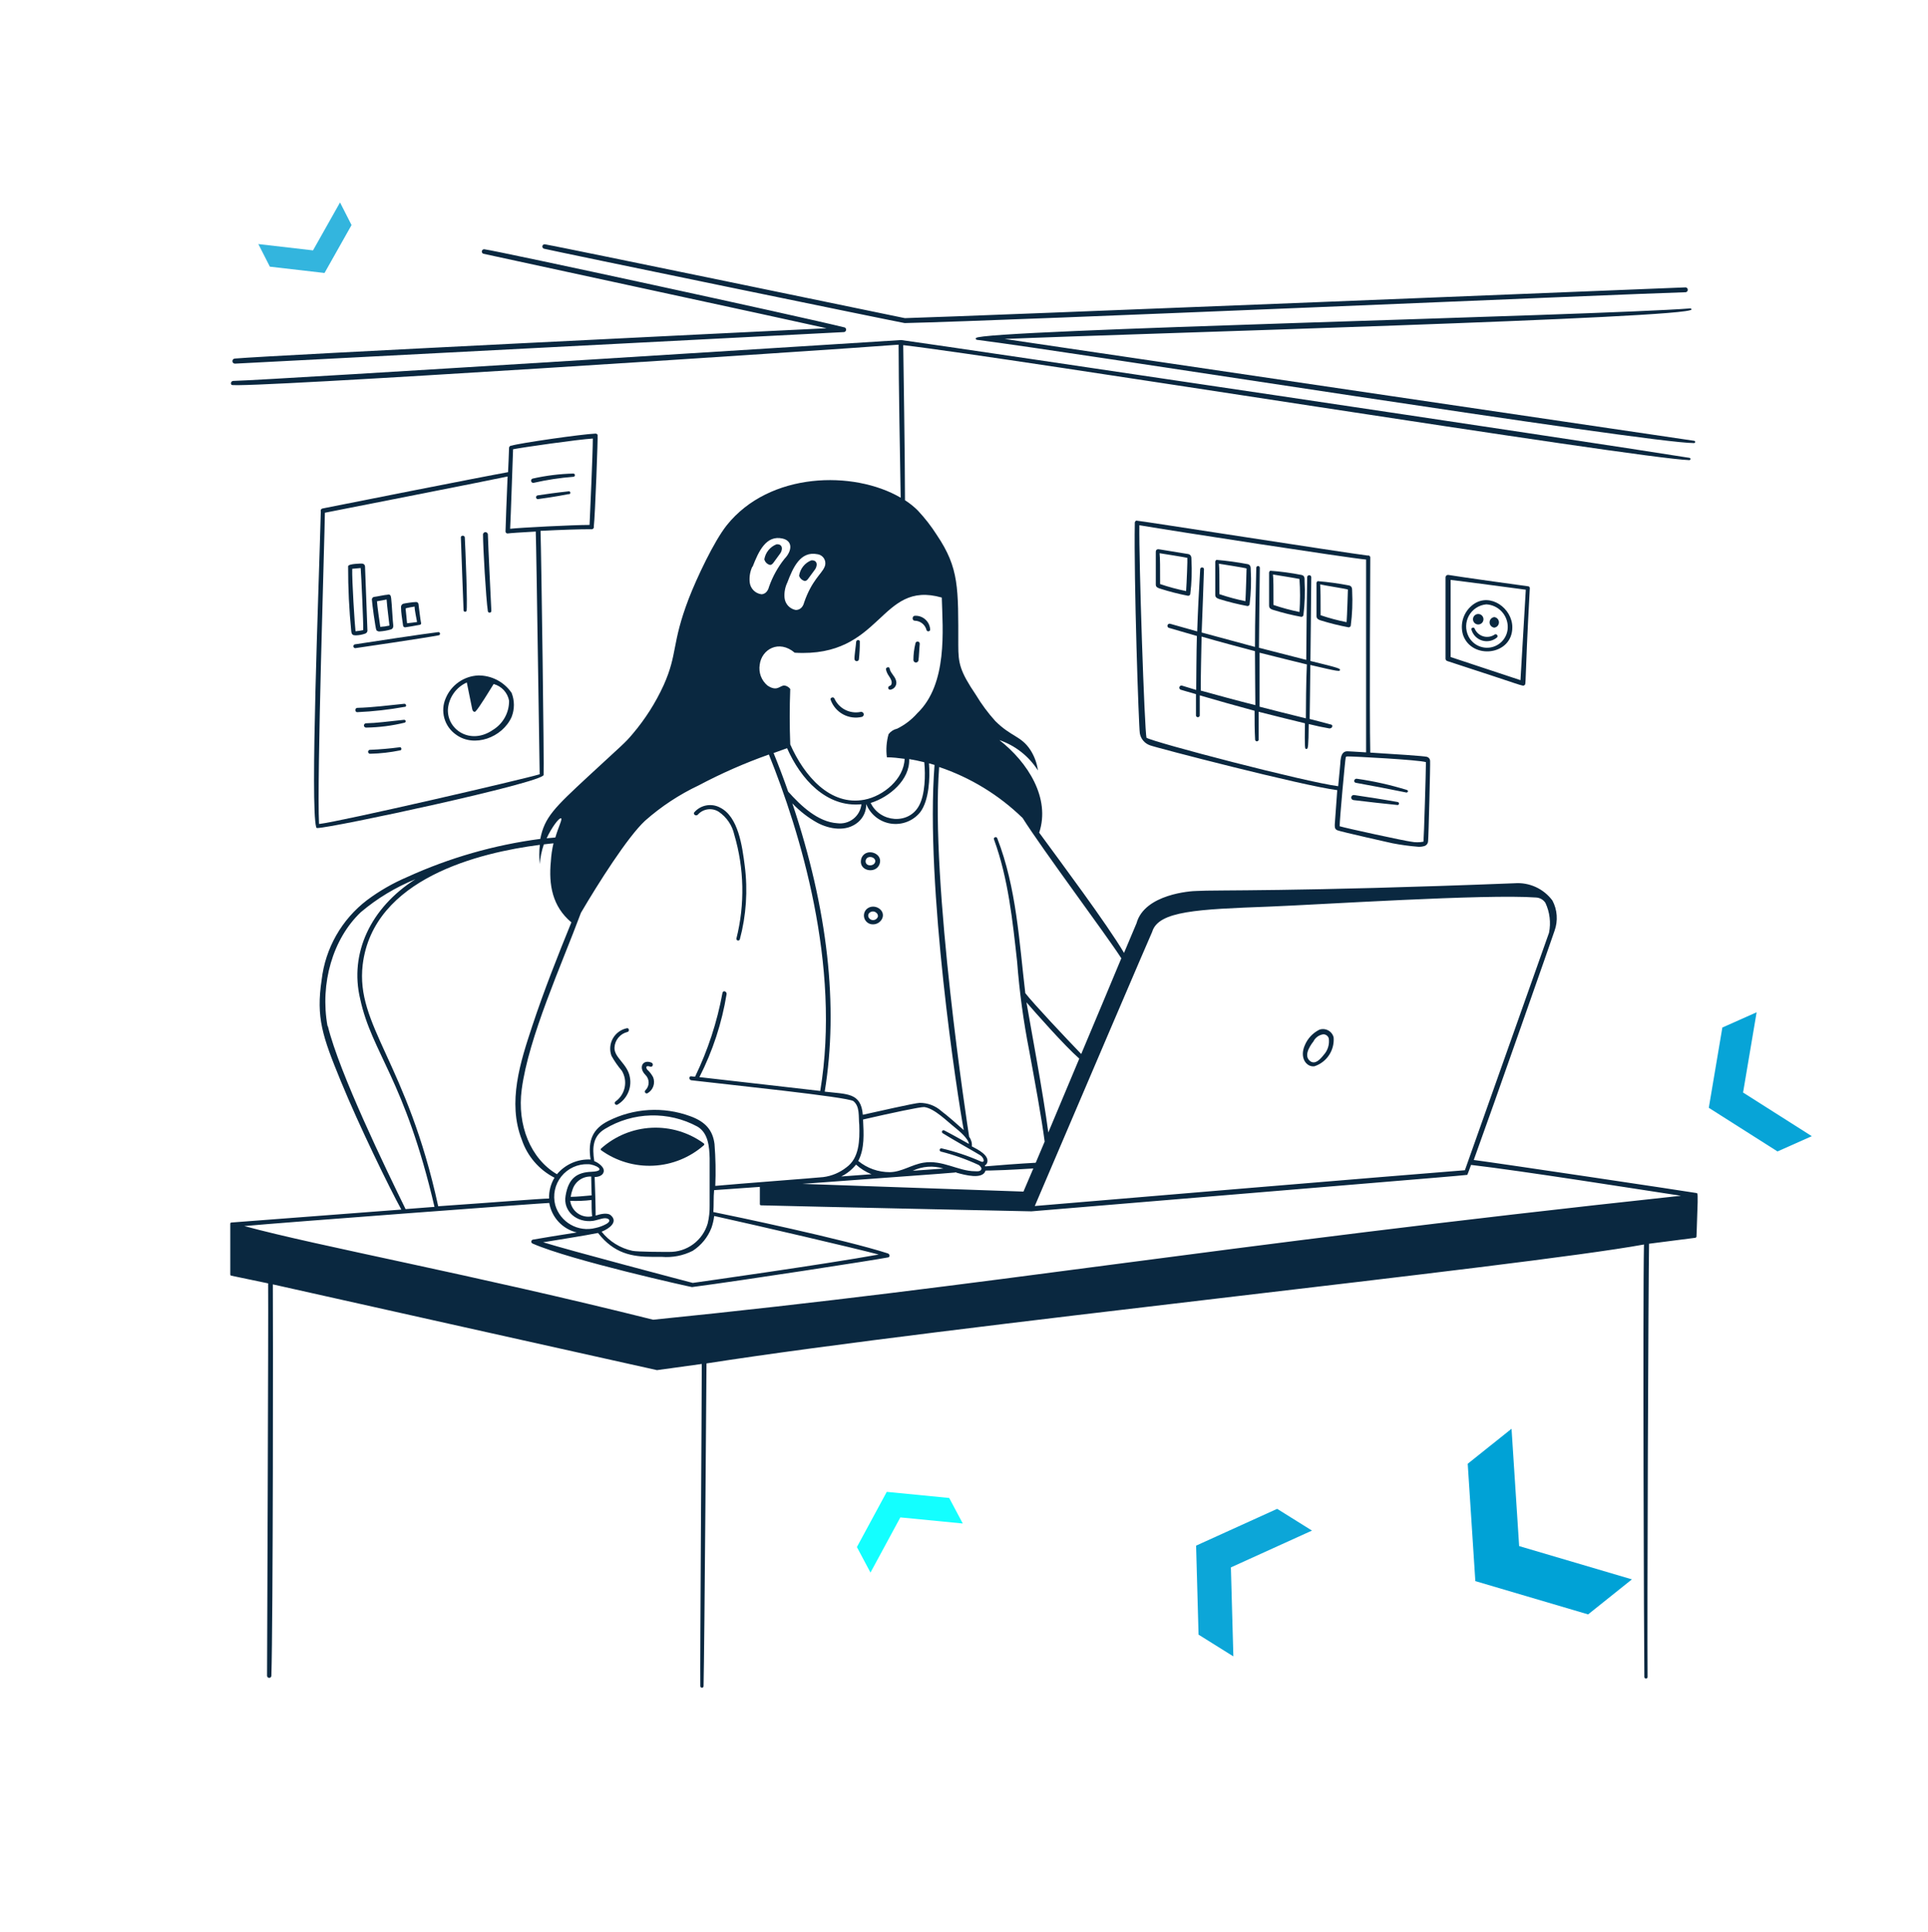 <?xml version="1.0" encoding="UTF-8"?>
<svg xmlns="http://www.w3.org/2000/svg" width="500" height="501" viewBox="0 0 500 501" fill="none">
  <path d="M380.634 379.581L391.997 370.5L393.971 400.926L423.214 409.557L411.852 418.639L382.609 410.008L380.634 379.581Z" fill="#00A2D6"></path>
  <path opacity="0.93" d="M246.163 388.448L249.685 395.071L233.49 393.487L225.747 407.798L222.226 401.175L229.969 386.864L246.163 388.448Z" fill="#03FFFF"></path>
  <path opacity="0.95" d="M331.214 391.268L340.24 396.908L319.216 406.451L319.855 429.531L310.829 423.891L310.19 400.811L331.214 391.268Z" fill="#00A2D6"></path>
  <path opacity="0.97" d="M446.668 266.458L455.557 262.5L452.042 283.315L469.863 294.63L460.973 298.588L443.153 287.273L446.668 266.458Z" fill="#00A2D6"></path>
  <path opacity="0.8" d="M69.987 69.153L67.001 63.292L81.175 64.929L88.182 52.5L91.168 58.361L84.161 70.789L69.987 69.153Z" fill="#00A2D6"></path>
  <path d="M253.1 87.66C253.072 87.703 253.056 87.752 253.053 87.803C253.05 87.854 253.06 87.905 253.082 87.951C253.104 87.997 253.137 88.037 253.179 88.067C253.22 88.096 253.269 88.114 253.32 88.12C277.02 91.08 427.32 114.9 439.32 114.9C439.399 114.9 439.475 114.868 439.532 114.812C439.588 114.756 439.62 114.68 439.62 114.6C439.62 114.52 439.588 114.444 439.532 114.388C439.475 114.332 439.399 114.3 439.32 114.3L260.54 87.9C293.68 86.5 439 82.5 438.68 80.24C438.665 80.166 438.626 80.099 438.567 80.052C438.508 80.004 438.435 79.979 438.36 79.98C412.9 81.9 254.16 85.54 253.1 87.66ZM60.94 94.3C60.94 94.3 214.66 86.3 218.8 86.12C218.911 86.124 219.021 86.096 219.117 86.039C219.212 85.983 219.29 85.9 219.34 85.8C219.396 85.707 219.426 85.6 219.429 85.491C219.431 85.382 219.404 85.275 219.351 85.18C219.298 85.085 219.222 85.005 219.128 84.949C219.035 84.892 218.928 84.862 218.82 84.86C207.64 82.08 129.38 65.12 125.6 64.64C125.455 64.628 125.311 64.668 125.194 64.754C125.078 64.84 124.996 64.965 124.964 65.107C124.932 65.248 124.953 65.396 125.022 65.524C125.091 65.651 125.204 65.749 125.34 65.8C126.44 66.06 205.62 83.14 214.36 85.12C190 86.3 72 92.06 60.92 92.98C60.745 92.983 60.578 93.055 60.456 93.18C60.334 93.306 60.267 93.475 60.27 93.65C60.272 93.825 60.344 93.992 60.47 94.114C60.596 94.236 60.765 94.303 60.94 94.3ZM141.1 64.5C143.26 65.06 234.16 83.78 234.62 83.78C261.16 83.2 422.04 76.2 437.18 75.78C437.327 75.754 437.461 75.676 437.558 75.561C437.654 75.446 437.707 75.3 437.707 75.15C437.707 75 437.654 74.854 437.558 74.739C437.461 74.624 437.327 74.546 437.18 74.52C437.18 74.52 249.74 82.1 234.66 82.5C234.66 82.5 144.16 63.78 141.36 63.36C141.208 63.325 141.05 63.352 140.918 63.435C140.787 63.517 140.694 63.649 140.66 63.8C140.625 63.951 140.652 64.11 140.735 64.241C140.817 64.372 140.948 64.466 141.1 64.5ZM127.42 158.32C127.42 158.32 126.56 140.66 126.52 138.52C126.493 138.372 126.416 138.238 126.3 138.142C126.185 138.045 126.04 137.993 125.89 137.993C125.739 137.993 125.594 138.045 125.479 138.142C125.364 138.238 125.286 138.372 125.26 138.52C125.26 141.86 126.02 155.16 126.52 158.52C126.546 158.639 126.619 158.743 126.722 158.809C126.825 158.875 126.95 158.896 127.07 158.87C127.189 158.843 127.293 158.771 127.359 158.667C127.424 158.564 127.446 158.439 127.42 158.32ZM120.22 158.28C120.227 158.368 120.262 158.451 120.321 158.516C120.38 158.582 120.459 158.626 120.546 158.642C120.632 158.658 120.722 158.645 120.8 158.604C120.879 158.564 120.942 158.5 120.98 158.42C121.32 157.7 120.68 141.7 120.54 139.42C120.54 138.7 119.4 138.8 119.52 139.42C119.62 141.94 120.14 156.86 120.22 158.28ZM91.1 163.74C91.22 164.56 91.48 164.76 92.26 164.76C93.121 164.741 93.972 164.579 94.78 164.28C94.966 164.197 95.118 164.052 95.209 163.87C95.3 163.687 95.325 163.479 95.28 163.28L94.68 147.28C94.68 146.82 94.68 146.22 93.84 146.14C93.84 146.14 90.34 146.14 90.28 146.84C90.264 152.484 90.538 158.124 91.1 163.74ZM91.34 147.5L93.54 147.3C93.7 149.3 94.26 161.76 94.2 163.4C93.54 163.545 92.872 163.645 92.2 163.7C92 162.14 91.26 150.5 91.34 147.5ZM98.5 163.74C99.482 163.673 100.455 163.498 101.4 163.22C102.1 162.96 102 162.3 101.96 161.9C101.92 161.5 101.84 160.72 101.78 159.62C101.46 154.86 101.48 154.4 101.02 154.22C100.938 154.181 100.85 154.161 100.76 154.161C100.67 154.161 100.581 154.181 100.5 154.22C99.98 154.22 97.58 154.74 97.06 154.78C96.893 154.795 96.738 154.87 96.624 154.992C96.509 155.113 96.444 155.273 96.44 155.44C96.44 156.12 97.38 163.1 97.62 163.44C97.734 163.554 97.873 163.64 98.025 163.692C98.177 163.744 98.34 163.76 98.5 163.74ZM100.26 155.46C100.38 157.3 100.88 161 101 162.22C100.218 162.406 99.422 162.52 98.62 162.56C98.42 161.24 97.86 157.34 97.76 155.92C98.52 155.82 100 155.5 100.26 155.46ZM104.52 162.12C104.517 162.193 104.529 162.265 104.555 162.333C104.581 162.401 104.62 162.463 104.671 162.515C104.721 162.567 104.781 162.609 104.848 162.637C104.915 162.665 104.987 162.68 105.06 162.68C105.26 162.68 107.96 162.2 108.8 162.04C109.12 162.04 109.32 161.68 109.18 161.48C109 160.64 108.64 157.48 108.54 156.76C108.541 156.667 108.522 156.575 108.483 156.49C108.445 156.405 108.389 156.329 108.318 156.268C108.248 156.207 108.165 156.162 108.075 156.137C107.986 156.111 107.892 156.105 107.8 156.12C107.1 156.12 104.9 156.46 104.58 156.56C104.394 156.626 104.236 156.753 104.13 156.92C104.025 157.086 103.979 157.284 104 157.48C104 158.9 104.28 160.32 104.52 162.12ZM107.52 157.3C107.52 158.28 108 160.32 108.16 161.3C107.3 161.42 106.42 161.54 105.56 161.62C105.56 161.2 105.2 158.16 105.18 157.78C105.62 157.6 107.06 157.36 107.52 157.3ZM92.14 168.08C92.28 168.08 110.54 165.38 113.7 164.76C113.771 164.76 113.84 164.742 113.902 164.708C113.965 164.674 114.017 164.625 114.055 164.565C114.093 164.505 114.115 164.436 114.119 164.366C114.124 164.295 114.11 164.224 114.08 164.16C114.045 164.08 113.986 164.013 113.91 163.969C113.834 163.926 113.746 163.909 113.66 163.92C110.1 164.34 95.88 166.5 92 167.1C91.884 167.134 91.785 167.208 91.719 167.309C91.654 167.41 91.628 167.532 91.645 167.651C91.662 167.77 91.721 167.879 91.812 167.958C91.903 168.037 92.019 168.08 92.14 168.08ZM104.88 182.5C100.72 182.92 96.56 183.46 92.7 183.56C91.94 183.56 92.02 184.76 92.7 184.68C96.806 184.49 100.894 184.029 104.94 183.3C105.48 183.36 105.42 182.5 104.88 182.5ZM104.78 186.66C100.28 187.12 97.78 187.5 94.94 187.56C94.791 187.56 94.649 187.619 94.544 187.724C94.439 187.829 94.38 187.971 94.38 188.12C94.38 188.268 94.439 188.411 94.544 188.516C94.649 188.621 94.791 188.68 94.94 188.68C98.31 188.629 101.665 188.2 104.94 187.4C105.03 187.372 105.107 187.311 105.155 187.229C105.203 187.147 105.219 187.05 105.199 186.957C105.179 186.864 105.124 186.782 105.047 186.727C104.969 186.672 104.874 186.648 104.78 186.66ZM103.64 193.78C101.04 194.12 98.5 194.34 96.08 194.44C96.004 194.425 95.926 194.427 95.852 194.446C95.777 194.464 95.708 194.499 95.648 194.548C95.589 194.597 95.541 194.658 95.508 194.728C95.475 194.797 95.458 194.873 95.458 194.95C95.458 195.027 95.475 195.103 95.508 195.172C95.541 195.242 95.589 195.303 95.648 195.352C95.708 195.401 95.777 195.436 95.852 195.454C95.926 195.473 96.004 195.475 96.08 195.46C98.64 195.398 101.19 195.11 103.7 194.6C104.36 194.6 104.1 193.6 103.64 193.78ZM118.26 190.5C122.92 193.94 130.26 191.32 132.68 185.92C133.467 183.914 133.467 181.686 132.68 179.68C131.717 178.27 130.421 177.119 128.907 176.33C127.393 175.542 125.707 175.14 124 175.16C122.187 175.246 120.436 175.844 118.949 176.885C117.462 177.925 116.301 179.366 115.6 181.04C114.879 182.681 114.751 184.521 115.236 186.246C115.721 187.971 116.79 189.475 118.26 190.5ZM116.16 183.88C116.284 182.397 116.805 180.974 117.667 179.76C118.529 178.547 119.7 177.587 121.06 176.98C121.28 178.08 122.24 182.82 122.46 183.88C122.62 184.58 123.08 184.7 123.3 184.5C124.16 183.74 127.3 178.5 128.02 177.38C129.027 177.647 129.938 178.195 130.646 178.96C131.354 179.725 131.831 180.675 132.02 181.7C132.038 183.224 131.659 184.727 130.919 186.06C130.179 187.393 129.104 188.51 127.8 189.3C122 193.28 115.86 189.22 116.16 183.84V183.88Z" fill="#0A2840"></path>
  <path d="M81.998 214.5C82.008 214.565 82.042 214.624 82.094 214.665C82.146 214.706 82.212 214.726 82.278 214.72C86.038 214.72 140.818 202.94 140.978 200.96C141.138 198.98 140.398 144.56 140.178 137.66C145.238 137.4 151.018 137.2 153.298 137.24C153.398 137.26 153.501 137.255 153.598 137.224C153.695 137.193 153.783 137.138 153.853 137.064C153.923 136.99 153.973 136.9 153.998 136.801C154.024 136.702 154.023 136.599 153.998 136.5C154.338 133.76 155.098 113.02 154.978 112.76C154.924 112.659 154.844 112.575 154.744 112.518C154.645 112.462 154.532 112.434 154.418 112.44C150.898 112.58 134.778 114.9 132.678 115.56C132.519 115.548 132.363 115.598 132.24 115.698C132.117 115.799 132.038 115.943 132.018 116.1C132.018 117.02 131.778 121.94 131.758 122.44C125.958 123.46 86.758 131.22 83.638 131.86C83.553 131.875 83.473 131.908 83.404 131.958C83.334 132.007 83.276 132.072 83.234 132.146C83.192 132.221 83.166 132.304 83.16 132.389C83.154 132.474 83.167 132.56 83.198 132.64C82.618 154.5 80.438 208.84 81.998 214.5ZM133.058 116.5C135.578 116 149.858 113.96 153.738 113.72C153.738 117.88 153.018 133.1 152.898 136.12C148.598 136.12 134.898 136.82 132.298 137.12C132.458 134.3 132.918 120.04 133.058 116.5ZM84.258 132.96C88.138 132.2 127.638 124.44 131.638 123.56C131.398 129.46 131.098 136.66 131.098 137.8C131.095 137.872 131.107 137.943 131.133 138.01C131.159 138.077 131.199 138.137 131.25 138.188C131.3 138.239 131.361 138.278 131.428 138.305C131.495 138.331 131.566 138.343 131.638 138.34C132.238 138.24 135.278 138.04 138.938 137.84C139.138 143.22 139.898 199.02 139.958 200.78C135.958 202.02 88.278 213.06 82.738 213.68C82.138 202.36 84.178 139.9 84.258 132.88V132.96Z" fill="#0A2840"></path>
  <path d="M148.678 122.8C145.137 122.89 141.614 123.325 138.158 124.1C138.012 124.134 137.886 124.225 137.807 124.353C137.728 124.48 137.703 124.634 137.738 124.78C137.772 124.926 137.863 125.052 137.991 125.131C138.118 125.21 138.272 125.234 138.418 125.2C141.795 124.43 145.224 123.908 148.678 123.64C148.789 123.64 148.896 123.596 148.975 123.517C149.054 123.438 149.098 123.331 149.098 123.22C149.098 123.109 149.054 123.002 148.975 122.923C148.896 122.844 148.789 122.8 148.678 122.8ZM147.558 127.4C144.038 127.78 141.818 128.1 139.418 128.46C139.305 128.483 139.203 128.544 139.13 128.633C139.057 128.723 139.017 128.835 139.017 128.95C139.017 129.065 139.057 129.177 139.13 129.266C139.203 129.356 139.305 129.417 139.418 129.44C139.578 129.44 144.478 128.74 147.418 128.14C147.469 128.157 147.524 128.163 147.578 128.157C147.632 128.152 147.684 128.135 147.73 128.107C147.777 128.08 147.817 128.042 147.849 127.998C147.88 127.954 147.901 127.903 147.911 127.85C147.921 127.797 147.92 127.742 147.907 127.689C147.894 127.637 147.87 127.587 147.837 127.545C147.803 127.502 147.761 127.467 147.713 127.442C147.665 127.417 147.612 127.403 147.558 127.4ZM346.158 213.72C346.158 214.26 346.038 214.92 346.758 215.28C347.478 215.64 361.358 218.72 361.158 218.68C363.346 219.1 365.556 219.4 367.778 219.58C368.396 219.623 369.016 219.534 369.598 219.32C369.827 219.204 370.02 219.027 370.154 218.808C370.289 218.589 370.359 218.337 370.358 218.08C370.478 217.12 370.958 197.92 370.878 197.26C370.861 197.029 370.774 196.809 370.627 196.63C370.48 196.451 370.281 196.321 370.058 196.26C369.498 196.06 361.258 195.52 355.358 195.16C355.118 184.48 355.358 145.3 355.358 144.56C355.359 144.477 355.34 144.396 355.303 144.322C355.266 144.249 355.212 144.185 355.146 144.136C355.079 144.087 355.002 144.055 354.921 144.041C354.84 144.028 354.756 144.035 354.678 144.06C349.058 143.38 294.958 134.92 294.678 135C294.579 135.042 294.493 135.108 294.427 135.192C294.36 135.275 294.316 135.375 294.298 135.48C294.018 150.4 295.318 188.54 295.598 190.14C295.713 190.845 296.015 191.506 296.472 192.054C296.93 192.603 297.525 193.019 298.198 193.26C299.518 193.82 337.818 203.76 346.798 204.9C346.518 209 346.158 213.72 346.158 213.72ZM369.798 197.72C369.798 199.84 369.278 217.3 369.158 218.26C368.095 218.469 367.001 218.469 365.938 218.26C364.358 218.08 349.138 214.78 347.418 214.26C347.418 212.5 348.818 197.2 348.998 196.38C349.098 196.18 349.198 196.16 349.598 196.16C350.638 196.12 368.118 197.04 369.798 197.64V197.72ZM297.338 191.4C296.798 189.26 295.338 145.24 295.478 136.2C304.298 137.7 349.678 144.7 354.278 145.1V195.1C351.538 194.92 349.438 194.82 349.438 194.82C347.978 194.82 347.778 196.2 347.638 197.22C347.638 197.86 347.318 200.72 347.038 203.88C338.418 202.76 299.218 192.5 297.338 191.32V191.4Z" fill="#0A2840"></path>
  <path d="M351.64 203C355.64 203.72 359.94 204.54 364.74 205.52C365.16 205.52 365.3 204.98 364.88 204.86C360.624 203.543 356.271 202.567 351.86 201.94C351.14 201.86 350.92 202.9 351.64 203ZM351.02 207.48C355.02 207.96 358.68 208.38 362.5 208.76C362.589 208.74 362.668 208.69 362.724 208.619C362.781 208.549 362.811 208.461 362.811 208.37C362.811 208.279 362.781 208.191 362.724 208.121C362.668 208.05 362.589 208 362.5 207.98C358.7 207.3 354.96 206.74 351.14 206.16C350.965 206.144 350.791 206.198 350.656 206.311C350.521 206.423 350.436 206.585 350.42 206.76C350.404 206.935 350.459 207.109 350.571 207.244C350.684 207.379 350.845 207.464 351.02 207.48ZM308.12 154.5C308.246 154.497 308.367 154.455 308.468 154.38C308.568 154.305 308.643 154.2 308.68 154.08C309.05 151.102 309.15 148.096 308.98 145.1C308.98 144.6 308.98 143.88 308.18 143.68L300.96 142.5C300.26 142.34 299.7 142.38 299.74 143.22V151.62C299.74 152.3 300.38 152.48 300.84 152.64C303.228 153.403 305.659 154.025 308.12 154.5ZM307.6 153.28C305.318 152.815 303.067 152.207 300.86 151.46C300.86 147.28 300.86 144.64 300.72 143.46C301.44 143.56 307.3 144.5 307.92 144.66C308 144.94 307.74 151.4 307.6 153.24V153.28ZM315.16 154.26C315.16 155.02 315.78 155.2 316.24 155.36C318.63 156.102 321.061 156.703 323.52 157.16C323.643 157.156 323.762 157.114 323.859 157.038C323.956 156.963 324.026 156.858 324.06 156.74C324.431 153.755 324.531 150.743 324.36 147.74C324.36 147.2 324.36 146.48 323.6 146.3C320.908 145.788 318.191 145.415 315.46 145.18C315.346 145.258 315.258 145.368 315.204 145.496C315.151 145.624 315.136 145.764 315.16 145.9V154.26ZM323.28 147.42C323.28 147.62 323.08 154.48 322.98 155.9C320.698 155.435 318.447 154.827 316.24 154.08C316.24 149.92 316.24 147.26 316.1 146.18C316.3 146.22 323.06 147.26 323.28 147.42ZM329.12 157.06C329.12 157.82 329.74 158.02 330.2 158.16C332.589 158.904 335.02 159.505 337.48 159.96C337.603 159.956 337.722 159.914 337.819 159.838C337.916 159.763 337.986 159.658 338.02 159.54C338.38 156.594 338.481 153.623 338.32 150.66C338.32 150.12 338.44 149.3 337.56 149.1C334.871 148.572 332.153 148.205 329.42 148C329.306 148.073 329.217 148.179 329.163 148.304C329.11 148.429 329.095 148.567 329.12 148.7V157.06ZM337 150.14C337.198 152.99 337.198 155.85 337 158.7C334.718 158.235 332.467 157.627 330.26 156.88C330.26 152.72 330.26 150.06 330.12 148.98C331.36 149.18 336.12 149.94 337 150.14ZM341.42 159.78C341.42 160.52 342.04 160.72 342.5 160.88C344.884 161.619 347.308 162.22 349.76 162.68C349.882 162.673 350 162.63 350.096 162.554C350.193 162.479 350.264 162.377 350.3 162.26C350.692 159.264 350.812 156.238 350.66 153.22C350.66 152.72 350.66 152 349.86 151.82C347.17 151.298 344.452 150.924 341.72 150.7C341.604 150.771 341.513 150.877 341.459 151.002C341.405 151.128 341.392 151.267 341.42 151.4V159.78ZM349.56 152.88C349.56 152.88 349.36 159.68 349.22 161.34C346.937 160.888 344.685 160.287 342.48 159.54C342.48 155.38 342.48 152.72 342.36 151.54C342.98 151.74 349.24 152.7 349.56 152.88Z" fill="#0A2840"></path>
  <path d="M345.217 187.9C343.477 187.44 341.517 186.9 339.637 186.44C339.637 186.44 339.817 174.58 339.817 172.44C347.377 174.22 347.417 174.12 347.497 173.76C347.577 173.4 347.597 173.28 339.837 171.4C339.837 171.4 340.057 152.42 340.057 149.8C340.072 149.722 340.07 149.641 340.051 149.564C340.031 149.487 339.995 149.415 339.944 149.353C339.893 149.292 339.83 149.242 339.758 149.208C339.686 149.174 339.607 149.157 339.527 149.157C339.447 149.157 339.369 149.174 339.297 149.208C339.225 149.242 339.161 149.292 339.11 149.353C339.06 149.415 339.023 149.487 339.004 149.564C338.984 149.641 338.982 149.722 338.997 149.8C338.897 156.74 338.797 163.92 338.757 171.12L326.497 167.98C326.497 163.98 326.677 150.44 326.717 147.24C326.717 147.118 326.669 147.001 326.582 146.915C326.496 146.828 326.379 146.78 326.257 146.78C326.135 146.78 326.018 146.828 325.932 146.915C325.846 147.001 325.797 147.118 325.797 147.24C325.677 153.66 325.457 160.38 325.457 167.76L311.637 164.02C311.757 160.52 312.177 150.18 312.237 147.54C312.214 147.427 312.153 147.325 312.064 147.252C311.974 147.179 311.862 147.14 311.747 147.14C311.632 147.14 311.52 147.179 311.431 147.252C311.341 147.325 311.28 147.427 311.257 147.54C310.897 153.54 310.637 158.82 310.477 163.74C309.717 163.52 304.977 162.2 303.397 161.74C303.265 161.721 303.13 161.75 303.017 161.822C302.904 161.894 302.82 162.004 302.782 162.133C302.743 162.261 302.752 162.399 302.806 162.521C302.86 162.643 302.956 162.742 303.077 162.8C304.317 163.18 309.217 164.58 310.397 164.92C310.277 168.8 310.237 176.92 310.217 178.92L306.477 177.78C306.345 177.761 306.21 177.79 306.097 177.862C305.984 177.934 305.9 178.044 305.862 178.173C305.823 178.301 305.832 178.439 305.886 178.561C305.94 178.683 306.036 178.782 306.157 178.84C306.157 178.84 308.897 179.66 310.157 180V185.58C310.18 185.693 310.241 185.795 310.331 185.868C310.42 185.941 310.532 185.981 310.647 185.981C310.762 185.981 310.874 185.941 310.964 185.868C311.053 185.795 311.114 185.693 311.137 185.58V180.32C315.777 181.66 320.577 183.04 325.357 184.32C325.357 186.82 325.357 189.32 325.497 191.78C325.497 191.902 325.546 192.019 325.632 192.105C325.718 192.192 325.835 192.24 325.957 192.24C326.079 192.24 326.196 192.192 326.282 192.105C326.369 192.019 326.417 191.902 326.417 191.78V184.58C329.797 185.46 336.937 187.2 338.417 187.56C338.317 194 338.417 194.12 338.677 194.22H338.837C339.237 194.22 339.337 193.6 339.397 187.76C341.397 188.26 343.157 188.62 344.777 188.9C345.537 188.9 345.777 188.04 345.217 187.9ZM311.397 179.08C311.397 174.44 311.537 169.72 311.617 165.08C316.317 166.44 321.017 167.68 325.457 168.86C325.457 172.24 325.557 182.6 325.557 182.86C321.997 181.98 313.257 179.62 311.397 179.08ZM338.657 186.28C335.517 185.52 328.297 183.7 326.657 183.26V169.26C330.197 170.16 337.417 171.94 338.917 172.3C338.717 175.98 338.657 184.28 338.657 186.28ZM375.677 149.1C375.583 149.079 375.485 149.08 375.391 149.101C375.297 149.122 375.209 149.164 375.132 149.223C375.056 149.282 374.994 149.357 374.95 149.443C374.906 149.529 374.881 149.624 374.877 149.72V170.8C374.876 170.939 374.92 171.075 375.003 171.187C375.086 171.299 375.203 171.381 375.337 171.42C395.697 178.02 394.817 178.04 395.337 177.68C395.857 177.32 395.337 178.18 396.737 152.48C396.733 152.368 396.688 152.262 396.61 152.181C396.533 152.1 396.429 152.05 396.317 152.04C392.897 151.58 379.057 149.66 375.677 149.1ZM394.317 176.38C392.597 175.82 380.517 171.82 376.197 170.38V150.38C378.657 150.64 394.477 152.76 395.697 152.92C395.257 160.5 394.817 168.1 394.317 176.38Z" fill="#0A2840"></path>
  <path d="M382.179 156.66C380.936 157.533 380 158.777 379.504 160.213C379.009 161.65 378.979 163.206 379.419 164.66C381.679 171.16 392.239 170 392.199 162.66C392.199 157.74 386.519 153.64 382.179 156.66ZM391.019 162.66C391.004 163.864 390.585 165.027 389.83 165.965C389.075 166.903 388.027 167.56 386.855 167.832C385.682 168.104 384.452 167.975 383.361 167.465C382.271 166.955 381.383 166.094 380.839 165.02C380.418 164.185 380.207 163.259 380.226 162.324C380.244 161.388 380.491 160.472 380.944 159.653C381.398 158.835 382.044 158.14 382.828 157.629C383.611 157.118 384.508 156.806 385.439 156.72C386.971 156.798 388.411 157.471 389.453 158.595C390.496 159.72 391.058 161.207 391.019 162.74V162.66Z" fill="#0A2840"></path>
  <path d="M387.7 164.5C387.278 164.803 386.794 165.009 386.282 165.101C385.77 165.194 385.245 165.172 384.743 165.036C384.241 164.9 383.776 164.654 383.381 164.315C382.986 163.977 382.672 163.555 382.46 163.08C382.32 162.5 381.42 162.76 381.6 163.28C381.788 163.947 382.142 164.557 382.628 165.051C383.114 165.546 383.717 165.91 384.381 166.109C385.045 166.308 385.749 166.337 386.427 166.192C387.105 166.047 387.736 165.733 388.26 165.28C388.327 165.195 388.365 165.09 388.367 164.982C388.369 164.874 388.336 164.768 388.273 164.68C388.21 164.592 388.12 164.527 388.017 164.494C387.913 164.462 387.802 164.464 387.7 164.5ZM223.52 185.9C223.604 185.876 223.683 185.836 223.752 185.782C223.82 185.728 223.877 185.661 223.92 185.585C223.963 185.509 223.99 185.425 224.001 185.339C224.011 185.252 224.004 185.164 223.98 185.08C223.957 184.996 223.917 184.917 223.863 184.849C223.809 184.78 223.742 184.723 223.666 184.68C223.589 184.637 223.506 184.61 223.419 184.6C223.332 184.589 223.244 184.596 223.16 184.62C221.816 184.887 220.421 184.695 219.199 184.075C217.977 183.455 216.999 182.442 216.42 181.2C216.2 180.52 215.12 180.94 215.44 181.54C216.021 183.129 217.164 184.45 218.653 185.253C220.142 186.056 221.873 186.286 223.52 185.9ZM230.54 175.32C230.98 175.98 231.48 176.8 231.14 177.52C231.095 177.607 231.033 177.683 230.957 177.745C230.882 177.807 230.794 177.853 230.7 177.88C230.583 177.914 230.482 177.99 230.416 178.093C230.351 178.196 230.326 178.32 230.345 178.441C230.365 178.562 230.428 178.671 230.523 178.748C230.618 178.826 230.738 178.865 230.86 178.86C231.136 178.824 231.4 178.726 231.632 178.573C231.864 178.42 232.059 178.217 232.201 177.979C232.344 177.74 232.43 177.472 232.454 177.195C232.478 176.918 232.439 176.64 232.34 176.38C232 175.24 230.94 174.54 230.72 173.4C230.72 172.78 229.66 173 229.76 173.6C229.9 174.221 230.166 174.806 230.54 175.32ZM222.74 171.02C222.904 169.519 222.984 168.01 222.98 166.5C223.12 165.84 222.04 165.78 222.02 166.5C222 167.22 221.54 170.1 221.6 170.92C221.611 171.057 221.67 171.186 221.766 171.283C221.863 171.381 221.991 171.441 222.128 171.453C222.265 171.465 222.401 171.428 222.514 171.349C222.626 171.27 222.706 171.153 222.74 171.02ZM237.4 166.88C237.051 168.286 236.876 169.731 236.88 171.18C236.889 171.338 236.955 171.487 237.064 171.601C237.174 171.715 237.321 171.786 237.479 171.8C237.636 171.815 237.794 171.772 237.922 171.68C238.051 171.589 238.143 171.454 238.18 171.3C238.32 170.56 238.42 167.76 238.52 166.96C238.531 166.811 238.482 166.665 238.385 166.552C238.287 166.44 238.149 166.371 238 166.36C237.852 166.349 237.705 166.398 237.593 166.496C237.48 166.593 237.411 166.731 237.4 166.88ZM237.22 160.96C237.914 160.97 238.586 161.206 239.135 161.632C239.683 162.058 240.078 162.65 240.26 163.32C240.38 163.96 241.34 163.76 241.22 163.18C241.148 162.188 240.688 161.263 239.939 160.608C239.191 159.953 238.214 159.619 237.22 159.68C236.5 159.76 236.5 160.96 237.22 160.96ZM182.54 296.98C182.574 296.952 182.601 296.917 182.62 296.877C182.638 296.837 182.648 296.794 182.648 296.75C182.648 296.706 182.638 296.663 182.62 296.623C182.601 296.583 182.574 296.548 182.54 296.52C178.624 293.65 173.84 292.213 168.99 292.45C164.14 292.687 159.519 294.582 155.9 297.82C155.867 297.848 155.84 297.883 155.821 297.923C155.803 297.963 155.793 298.006 155.793 298.05C155.793 298.094 155.803 298.137 155.821 298.177C155.84 298.217 155.867 298.252 155.9 298.28C159.834 301.107 164.609 302.518 169.447 302.282C174.286 302.046 178.901 300.177 182.54 296.98ZM161.26 277.66C162.045 278.957 162.31 280.502 162.002 281.986C161.694 283.47 160.836 284.783 159.6 285.66C159.509 285.735 159.448 285.841 159.43 285.958C159.412 286.074 159.438 286.194 159.502 286.293C159.567 286.392 159.665 286.464 159.779 286.494C159.893 286.525 160.015 286.513 160.12 286.46C161.319 285.757 162.272 284.703 162.852 283.44C163.431 282.177 163.609 280.767 163.36 279.4C162.76 275.82 159.22 274.3 159.36 271.62C159.414 270.686 159.765 269.794 160.363 269.074C160.96 268.354 161.772 267.845 162.68 267.62C163.32 267.5 163.18 266.52 162.58 266.64C161.817 266.794 161.095 267.111 160.466 267.571C159.836 268.03 159.313 268.62 158.933 269.3C158.553 269.98 158.325 270.734 158.264 271.511C158.203 272.288 158.311 273.069 158.58 273.8C159.346 275.171 160.244 276.463 161.26 277.66ZM167.36 282.74C167.284 282.822 167.238 282.928 167.231 283.04C167.225 283.152 167.258 283.263 167.324 283.353C167.391 283.443 167.487 283.507 167.596 283.534C167.705 283.561 167.819 283.549 167.92 283.5C168.624 283.099 169.16 282.457 169.428 281.693C169.696 280.928 169.679 280.093 169.38 279.34C168.982 278.587 168.454 277.91 167.82 277.34C167.48 276.8 167.46 276.2 168.62 276.6C169.24 276.82 169.62 275.9 168.96 275.56C166.62 274.62 165.52 276.88 167.38 278.74C167.648 279.001 167.86 279.312 168.004 279.657C168.148 280.001 168.221 280.371 168.219 280.744C168.218 281.118 168.141 281.487 167.993 281.829C167.845 282.172 167.63 282.482 167.36 282.74Z" fill="#0A2840"></path>
  <path d="M439.999 309.38C437.739 308.98 388.959 301.68 382.199 300.8C387.139 287.2 403.019 241.86 403.159 241.34C403.615 240.069 403.8 238.717 403.704 237.371C403.608 236.024 403.231 234.713 402.599 233.52C401.475 232.008 399.987 230.805 398.274 230.021C396.561 229.238 394.677 228.901 392.799 229.04C335.639 231.28 314.919 230.74 310.339 231.04C308.959 231.04 296.819 231.82 294.739 239.42C294.619 239.66 293.519 242.28 291.499 247.1C287.059 239.58 274.959 223.4 269.499 215.92C272.479 206.96 266.539 197.66 259.179 191.92C263.31 193.336 266.836 196.115 269.179 199.8C268.917 197.881 268.234 196.044 267.179 194.42C264.799 190.82 262.199 191.06 258.119 186.98C256.223 184.881 254.535 182.604 253.079 180.18C248.919 174.02 248.519 171.98 248.519 167.36C248.519 152.42 248.759 147.36 242.959 138.74C241.509 136.463 239.848 134.327 237.999 132.36C236.997 131.364 235.89 130.479 234.699 129.72C234.699 118.62 234.279 93.28 234.239 89.5C261.559 92.68 424.659 118.9 438.099 119.32C438.178 119.32 438.255 119.288 438.311 119.232C438.367 119.176 438.399 119.099 438.399 119.02C438.399 118.94 438.367 118.864 438.311 118.808C438.255 118.752 438.178 118.72 438.099 118.72C410.099 114.22 247.699 90.1 233.719 88.18C233.719 88.18 70.739 98.52 60.479 98.78C60.363 98.786 60.252 98.824 60.157 98.89C60.063 98.956 59.988 99.047 59.942 99.153C59.897 99.26 59.882 99.376 59.898 99.49C59.916 99.605 59.964 99.712 60.039 99.8C61.039 100.9 214.439 90.82 233.039 89.38C233.039 98.82 233.419 119.38 233.579 129.06C221.379 121.94 199.579 122.32 188.479 136.2C185.139 140.4 180.679 149.9 178.599 155.28C174.099 167.06 175.799 169.44 172.099 177.7C170.022 182.241 167.33 186.474 164.099 190.28C161.999 192.8 161.439 193.08 152.599 201.28C143.759 209.48 141.219 211.92 140.119 217.54C128.192 219.104 116.565 222.434 105.619 227.42C101.912 228.996 98.407 231.01 95.179 233.42C91.931 235.897 89.216 239.003 87.195 242.553C85.175 246.102 83.891 250.023 83.419 254.08C81.939 263.92 83.619 268.72 88.359 280.3C93.099 291.88 101.059 308.16 104.079 313.66L59.999 317.02C59.923 317.025 59.851 317.059 59.799 317.115C59.747 317.17 59.719 317.244 59.719 317.32V330.5C59.721 330.569 59.745 330.636 59.789 330.69C59.832 330.744 59.892 330.783 59.959 330.8L69.539 332.8C69.639 342.16 69.259 432.28 69.259 434.54C69.259 434.688 69.318 434.831 69.423 434.936C69.528 435.041 69.67 435.1 69.819 435.1C69.967 435.1 70.11 435.041 70.215 434.936C70.32 434.831 70.379 434.688 70.379 434.54C70.819 420.64 70.839 341.3 70.759 333.06C70.759 333.06 170.299 355.32 170.379 355.3L181.999 353.7C181.999 365.1 181.519 431 181.619 437.24C181.619 437.351 181.663 437.458 181.742 437.537C181.821 437.616 181.927 437.66 182.039 437.66C182.15 437.66 182.257 437.616 182.336 437.537C182.415 437.458 182.459 437.351 182.459 437.24C182.699 427.82 183.219 353.56 183.219 353.56C245.799 343.8 394.599 328.5 426.339 322.72C426.019 338.4 426.339 427.06 426.439 434.86C426.439 434.971 426.483 435.078 426.562 435.157C426.641 435.236 426.747 435.28 426.859 435.28C426.97 435.28 427.077 435.236 427.156 435.157C427.234 435.078 427.279 434.971 427.279 434.86C427.139 419.78 427.479 331.54 427.659 322.52L439.659 320.98C439.737 320.967 439.809 320.929 439.863 320.871C439.917 320.813 439.951 320.739 439.959 320.66C439.959 320.22 440.099 317.46 440.159 314.86C440.379 309.46 440.259 309.44 439.999 309.38ZM298.799 241.64C300.419 236.2 310.619 235.8 329.139 235.1C342.019 234.6 385.459 231.78 398.379 232.74C398.859 232.767 399.326 232.905 399.743 233.145C400.159 233.385 400.514 233.719 400.779 234.12C401.914 236.54 402.243 239.259 401.719 241.88C401.719 241.88 380.439 301.88 379.899 303.46C364.419 304.66 278.779 311.84 268.359 312.74C280.279 284.78 298.439 242.36 298.799 241.64ZM271.859 293.64C270.559 283.64 267.099 265.24 266.199 259.92C268.539 262.62 276.059 271.16 279.899 274.52C277.439 280.38 274.759 286.78 271.859 293.68V293.64ZM265.139 212.02C270.359 220.32 286.959 242.5 290.799 248.5C289.959 250.5 283.299 266.5 280.399 273.32C276.539 269.32 268.019 260.28 265.899 257.54C264.319 244.24 263.619 230.22 258.639 217.42C258.479 216.78 257.519 217.16 257.779 217.68C261.499 227.86 262.599 238.8 263.779 249.38C264.369 257.142 265.418 264.862 266.919 272.5C268.259 279.8 270.179 290.2 270.919 296.04L268.599 301.52C264.779 301.72 258.079 302.22 255.519 302.46L255.399 302.22C255.56 302.14 255.701 302.025 255.812 301.883C255.923 301.741 256 301.576 256.039 301.4C256.499 299.58 253.719 298.14 252.039 297.28C252.119 296.395 251.87 295.512 251.339 294.8C250.959 292.38 241.199 228.9 243.559 198.9C251.642 201.625 259.015 206.121 265.139 212.06V212.02ZM204.119 194.02C207.659 202.02 214.279 209.44 223.399 208.56C223.32 209.296 223.094 210.008 222.736 210.656C222.378 211.304 221.894 211.874 221.313 212.332C220.732 212.79 220.065 213.128 219.352 213.325C218.638 213.522 217.893 213.575 217.159 213.48C212.099 213.16 207.679 208.94 204.399 205.28C203.279 202.08 202.039 198.76 200.619 195.28L204.119 194.02ZM211.999 213.38C215.079 215 219.459 215.82 222.539 213.2C223.216 212.621 223.755 211.9 224.118 211.087C224.482 210.274 224.659 209.39 224.639 208.5C225.168 209.831 226.037 211 227.158 211.89C228.279 212.781 229.614 213.363 231.03 213.577C232.446 213.791 233.894 213.631 235.229 213.112C236.564 212.594 237.739 211.734 238.639 210.62C240.919 207.66 241.239 201.68 240.919 197.94L242.359 198.36C239.899 229.74 248.359 284.74 249.939 293.06C248.579 291.82 245.639 289.24 244.179 288.16C242.62 286.745 240.584 285.973 238.479 286C237.359 286 227.059 288.36 223.759 289.08C223.259 283.3 219.759 283.78 213.879 283.08C217.499 260.9 214.679 235.78 205.479 208.32C207.379 210.332 209.578 212.038 211.999 213.38ZM235.859 196.86C237.159 197.08 238.439 197.34 239.699 197.66C240.039 201 239.899 206.04 238.359 208.88C235.659 213.98 228.179 213.26 225.799 208.22C230.739 206.68 235.999 202.16 235.779 196.86H235.859ZM223.859 290.3C230.959 288.66 238.839 286.98 239.699 287.08C242.359 287.42 245.699 290.86 247.699 292.42C248.679 293.22 251.119 295.22 251.279 296.64C249.119 295.44 247.019 294.24 244.799 293.1C244.705 293.076 244.606 293.085 244.518 293.126C244.43 293.166 244.359 293.236 244.317 293.323C244.275 293.41 244.264 293.509 244.286 293.603C244.308 293.697 244.362 293.781 244.439 293.84C246.599 295.22 253.239 298.96 254.219 299.58C255.199 300.2 255.599 301.8 254.219 301.12C250.996 299.706 247.648 298.594 244.219 297.8C244.165 297.785 244.109 297.782 244.053 297.789C243.998 297.796 243.945 297.814 243.897 297.842C243.848 297.87 243.806 297.907 243.772 297.951C243.738 297.996 243.713 298.046 243.699 298.1C243.684 298.154 243.681 298.21 243.688 298.265C243.695 298.32 243.713 298.374 243.741 298.422C243.769 298.47 243.806 298.513 243.85 298.547C243.894 298.581 243.945 298.605 243.999 298.62C247.388 299.473 250.69 300.645 253.859 302.12C254.299 302.48 254.739 302.98 254.399 303.4C254.059 303.82 253.359 303.74 252.819 303.72C248.599 303.72 244.359 300.7 239.519 301.5C236.459 301.98 233.839 303.92 230.779 303.96C227.791 303.978 224.891 302.953 222.579 301.06C224.259 297.8 223.999 294 223.819 290.3H223.859ZM244.699 303.02L236.699 303.6C239.186 302.419 242.026 302.212 244.659 303.02H244.699ZM225.999 304.5L218.159 305.08C219.65 304.349 220.962 303.297 221.999 302C223.175 303.062 224.529 303.908 225.999 304.5ZM247.999 304.08C250.319 304.74 254.759 305.9 255.559 303.64C255.559 303.38 254.879 303.82 267.979 303L265.419 309L208.059 307C249.179 304 247.799 304.08 247.999 303.98V304.08ZM244.239 154.96C244.479 163.3 245.799 177.4 237.879 184.96C236.419 186.624 234.645 187.983 232.659 188.96C231.775 189.158 230.989 189.661 230.439 190.38C229.886 192.329 229.736 194.371 229.999 196.38C231.539 196.38 233.079 196.58 234.599 196.78C234.439 202 229.099 206.44 224.159 207.38C215.299 209.06 208.539 201.2 204.939 193.04C204.759 188.248 204.759 183.452 204.939 178.66C204.569 178.173 204.024 177.85 203.419 177.76C202.199 177.76 201.559 179.46 199.019 177.76C198.249 177.112 197.66 176.277 197.309 175.334C196.959 174.391 196.859 173.373 197.019 172.38C197.499 168.38 201.999 165.78 206.099 169.26C228.919 170.62 227.999 150.3 244.239 154.96ZM211.999 143.72C212.373 143.771 212.73 143.911 213.039 144.128C213.348 144.345 213.6 144.634 213.775 144.969C213.949 145.304 214.04 145.676 214.041 146.054C214.042 146.432 213.952 146.804 213.779 147.14C213.059 148.8 210.499 150.56 208.559 156.18C208.199 157.64 207.299 158.18 206.359 158.18C205.598 158.04 204.903 157.656 204.379 157.086C203.856 156.515 203.533 155.79 203.459 155.02C203.339 153.644 203.595 152.262 204.199 151.02C205.679 147.12 207.599 142.82 211.999 143.72ZM195.179 146.96C196.739 142.96 198.679 138.66 202.979 139.66C205.719 140.32 205.359 142.94 203.459 144.9C201.733 147.06 200.381 149.494 199.459 152.1C199.039 153.82 197.959 154.1 197.459 154.1C196.668 153.998 195.935 153.63 195.383 153.055C194.83 152.48 194.49 151.734 194.419 150.94C194.286 149.576 194.521 148.202 195.099 146.96H195.179ZM167.299 212.82C171.477 209.127 176.157 206.043 181.199 203.66C187.061 200.551 193.144 197.878 199.399 195.66C207.399 215.5 218.159 250.18 212.719 282.9C206.719 282.18 183.119 279.54 181.379 279.32C184.84 272.538 187.222 265.257 188.439 257.74C188.439 257.02 187.479 256.76 187.359 257.5C185.977 265.019 183.589 272.318 180.259 279.2C179.459 279.2 179.139 278.98 178.919 279.2C178.853 279.282 178.811 279.38 178.797 279.484C178.783 279.587 178.797 279.693 178.838 279.789C178.879 279.886 178.945 279.969 179.03 280.031C179.115 280.093 179.214 280.13 179.319 280.14C188.559 281.24 219.779 284.44 221.319 285.54C223.059 286.96 222.599 289.54 222.839 291.72C222.979 295.72 222.839 300.34 219.499 302.72C217.764 304.089 215.69 304.96 213.499 305.24C211.759 305.44 190.519 307.04 185.499 307.52C185.653 303.899 185.586 300.272 185.299 296.66C184.839 293 182.859 290.84 178.979 289.44C175.546 288.181 171.89 287.642 168.24 287.855C164.59 288.069 161.022 289.03 157.759 290.68C153.759 292.68 152.379 295.7 153.159 300.68C151.509 300.599 149.863 300.902 148.35 301.565C146.837 302.227 145.498 303.232 144.439 304.5C137.639 300.5 134.059 291.82 135.299 282.5C137.079 268.96 145.639 250.2 150.659 236.7C155.079 229.16 162.779 217 167.299 212.82ZM158.479 315.22C157.679 314.36 155.719 314.8 154.479 315.22C154.479 313.04 154.299 307.22 154.219 305.22C155.399 305.22 156.659 304.68 156.579 303.5C156.579 302.62 155.199 301.5 154.119 301.1C153.539 297.44 153.819 294.6 156.859 292.76C160.457 290.57 164.565 289.361 168.776 289.252C172.987 289.143 177.152 290.139 180.859 292.14C183.699 293.8 183.959 297.42 184.039 300.36V312.6C184.066 314.161 183.898 315.72 183.539 317.24C182.915 319.4 181.599 321.295 179.791 322.633C177.984 323.97 175.787 324.675 173.539 324.64C171.919 324.64 165.539 324.64 164.019 324.36C160.86 323.679 158.033 321.927 156.019 319.4C158.259 318.5 160.219 316.8 158.479 315.22ZM153.419 303.86C149.659 304 147.419 305.5 146.679 310.08C145.959 314.08 149.599 317.2 153.859 316.58C154.579 316.46 155.619 316.1 156.459 315.94C157.719 315.72 158.779 316.48 157.299 317.36C156.4 317.866 155.429 318.231 154.419 318.44C152.251 318.997 149.951 318.688 148.006 317.579C146.062 316.471 144.624 314.649 143.999 312.5C143.664 311.223 143.632 309.884 143.907 308.593C144.182 307.301 144.756 306.092 145.582 305.061C146.408 304.031 147.464 303.209 148.665 302.66C149.866 302.111 151.179 301.85 152.499 301.9C154.219 301.88 157.719 303.66 153.419 303.86ZM153.419 311.18C153.419 312.58 153.419 314 153.559 315.4C152.921 315.538 152.261 315.543 151.621 315.413C150.981 315.283 150.375 315.022 149.841 314.646C149.307 314.27 148.857 313.788 148.519 313.229C148.182 312.67 147.964 312.047 147.879 311.4C149.722 311.475 151.568 311.402 153.399 311.18H153.419ZM147.999 310.36C148.097 309.676 148.271 309.005 148.519 308.36C148.859 307.371 149.511 306.519 150.376 305.931C151.241 305.343 152.274 305.052 153.319 305.1C153.319 306.54 153.439 309.8 153.439 309.98C151.379 310.16 149.699 310.34 147.999 310.36ZM155.099 319.74C159.219 325.02 163.819 325.92 169.239 325.92H171.639C174.398 326.151 177.168 325.611 179.639 324.36C181.865 322.933 183.576 320.83 184.519 318.36C184.858 317.374 185.093 316.355 185.219 315.32C196.959 317.92 221.639 323.66 227.879 325.32C213.879 327.86 181.259 332.46 179.659 332.68C178.099 332.28 147.499 324.22 140.859 322.14C143.999 321.62 152.139 320.34 155.019 319.74H155.099ZM145.499 212.2C145.899 212.4 144.899 214.2 144.019 217.18L141.759 217.38C143.099 214.5 145.019 211.98 145.499 212.2ZM139.999 224.08C140.115 222.334 140.465 220.612 141.039 218.96C141.919 218.84 142.759 218.76 143.539 218.68C143.179 220.204 142.951 221.757 142.859 223.32C142.259 229.44 143.239 235.06 148.179 239.18C144.759 247.58 141.079 256.84 138.019 266.1C134.959 275.36 131.539 285.82 135.319 295.54C136.75 299.808 139.793 303.346 143.799 305.4C142.819 307.026 142.332 308.902 142.399 310.8C140.399 310.8 128.119 311.8 113.639 312.8C105.539 275.42 92.199 266 94.059 250.16C96.799 227.72 124.439 221.08 139.999 219.08C139.814 220.741 139.814 222.418 139.999 224.08ZM84.939 266.08C82.939 255.02 86.319 243.42 93.579 236.54C97.812 232.965 102.585 230.083 107.719 228C96.119 235.4 90.559 247.2 93.419 259.08C96.439 273.08 104.959 279.86 112.679 312.96L105.179 313.54C100.139 303.24 87.999 278.26 85.019 266.08H84.939ZM169.359 342.22C122.479 330.48 82.679 323.18 63.359 317.94C73.139 317.02 141.199 311.94 142.439 311.94C142.747 313.776 143.589 315.481 144.858 316.843C146.127 318.204 147.769 319.163 149.579 319.6C145.339 320.26 140.139 321.1 138.179 321.46C138.065 321.492 137.965 321.56 137.894 321.654C137.823 321.748 137.784 321.862 137.784 321.98C137.784 322.098 137.823 322.212 137.894 322.306C137.965 322.4 138.065 322.468 138.179 322.5C148.179 326.88 179.239 333.76 179.459 333.76C192.699 332.02 226.639 326.78 230.219 326.08C230.819 326.08 230.879 325.24 230.219 325.02C218.999 321.4 190.039 315.3 184.999 314.3C185.139 312.42 184.999 310.54 185.199 308.62L197.059 307.78V312.26C197.059 312.336 197.087 312.41 197.139 312.465C197.191 312.521 197.263 312.555 197.339 312.56C209.039 312.88 267.479 314.12 267.479 314.12C341.279 307.94 377.479 305.02 380.339 304.68C380.559 304.68 380.499 304.68 380.599 304.48C380.699 304.28 381.059 303.28 381.499 302.08C394.759 303.62 424.959 308.42 435.919 310.08C311.559 323.44 258.099 333.3 169.439 342.22H169.359Z" fill="#0A2840"></path>
  <path d="M228.098 224.08C229.118 221.26 224.678 219.72 223.458 222.4C222.178 225.8 227.098 226.86 228.098 224.08ZM225.058 222.36C226.058 221.9 227.358 222.72 226.898 223.7C226.438 224.68 224.598 224.68 224.478 223.44C224.459 223.223 224.504 223.005 224.607 222.814C224.71 222.622 224.867 222.464 225.058 222.36ZM224.798 235.7C224.457 236.011 224.217 236.417 224.11 236.866C224.003 237.315 224.033 237.786 224.197 238.217C224.361 238.649 224.651 239.021 225.029 239.285C225.407 239.55 225.857 239.694 226.318 239.7C226.845 239.719 227.366 239.578 227.812 239.296C228.258 239.014 228.609 238.604 228.818 238.12C229.698 235.92 226.658 234.12 224.798 235.7ZM227.678 237.7C227.595 237.949 227.44 238.168 227.232 238.328C227.025 238.489 226.774 238.583 226.512 238.601C226.25 238.618 225.989 238.556 225.762 238.425C225.535 238.293 225.353 238.096 225.238 237.86C224.778 236.7 226.318 235.86 227.238 236.68C227.389 236.788 227.509 236.933 227.586 237.101C227.663 237.27 227.695 237.455 227.678 237.64V237.7ZM181.018 211.2C181.693 210.468 182.606 209.998 183.594 209.873C184.582 209.749 185.582 209.978 186.418 210.52C188.45 211.909 189.88 214.018 190.418 216.42C193.015 225.194 193.209 234.505 190.978 243.38C190.963 243.491 190.989 243.603 191.05 243.696C191.112 243.789 191.205 243.856 191.313 243.886C191.42 243.915 191.535 243.904 191.635 243.855C191.736 243.807 191.815 243.723 191.858 243.62C193.529 237.391 193.964 230.896 193.138 224.5C192.478 219.36 191.458 211.76 186.738 209.42C185.651 208.836 184.398 208.638 183.184 208.86C181.97 209.081 180.868 209.709 180.058 210.64C179.618 211.16 180.578 211.8 181.018 211.2ZM340.898 276.5C342.442 275.987 343.769 274.971 344.668 273.615C345.567 272.259 345.986 270.642 345.858 269.02C345.763 268.635 345.589 268.275 345.347 267.961C345.105 267.648 344.799 267.389 344.451 267.201C344.102 267.012 343.718 266.899 343.324 266.868C342.929 266.837 342.532 266.888 342.158 267.02C340.466 267.859 339.131 269.279 338.398 271.02C336.918 274.34 338.838 276.8 340.898 276.5ZM340.678 269.94C340.929 269.484 341.281 269.092 341.708 268.794C342.134 268.496 342.624 268.299 343.138 268.22C343.466 268.204 343.789 268.3 344.055 268.493C344.32 268.686 344.512 268.963 344.598 269.28C344.711 270.047 344.651 270.829 344.422 271.569C344.194 272.31 343.803 272.99 343.278 273.56C342.338 274.76 341.118 276.02 339.898 275.26C338.098 274.04 339.318 271.7 340.678 269.98V269.94ZM383.358 161.94C383.719 161.94 384.065 161.797 384.32 161.542C384.575 161.287 384.718 160.941 384.718 160.58C384.718 160.219 384.575 159.873 384.32 159.618C384.065 159.363 383.719 159.22 383.358 159.22C382.997 159.22 382.651 159.363 382.396 159.618C382.141 159.873 381.998 160.219 381.998 160.58C381.998 160.941 382.141 161.287 382.396 161.542C382.651 161.797 382.997 161.94 383.358 161.94ZM387.518 160.02C387.183 160.06 386.875 160.222 386.651 160.475C386.427 160.727 386.304 161.053 386.304 161.39C386.304 161.727 386.427 162.053 386.651 162.305C386.875 162.558 387.183 162.719 387.518 162.76C387.853 162.719 388.161 162.558 388.385 162.305C388.609 162.053 388.732 161.727 388.732 161.39C388.732 161.053 388.609 160.727 388.385 160.475C388.161 160.222 387.853 160.06 387.518 160.02ZM208.718 150.66C209.098 150.66 209.378 150.38 209.618 150.04L211.178 147.92C212.038 146.92 212.178 145.2 210.418 145.3C209.582 145.626 208.847 146.168 208.288 146.871C207.73 147.574 207.367 148.412 207.238 149.3C207.343 149.637 207.535 149.94 207.795 150.179C208.055 150.418 208.373 150.584 208.718 150.66ZM199.698 146.5C200.078 146.5 200.358 146.22 200.598 145.9L202.158 143.76C203.018 142.76 203.158 141.04 201.398 141.14C200.574 141.456 199.847 141.982 199.289 142.667C198.731 143.351 198.362 144.169 198.218 145.04C198.307 145.396 198.492 145.72 198.753 145.977C199.014 146.235 199.341 146.416 199.698 146.5Z" fill="#0A2840"></path>
</svg>
